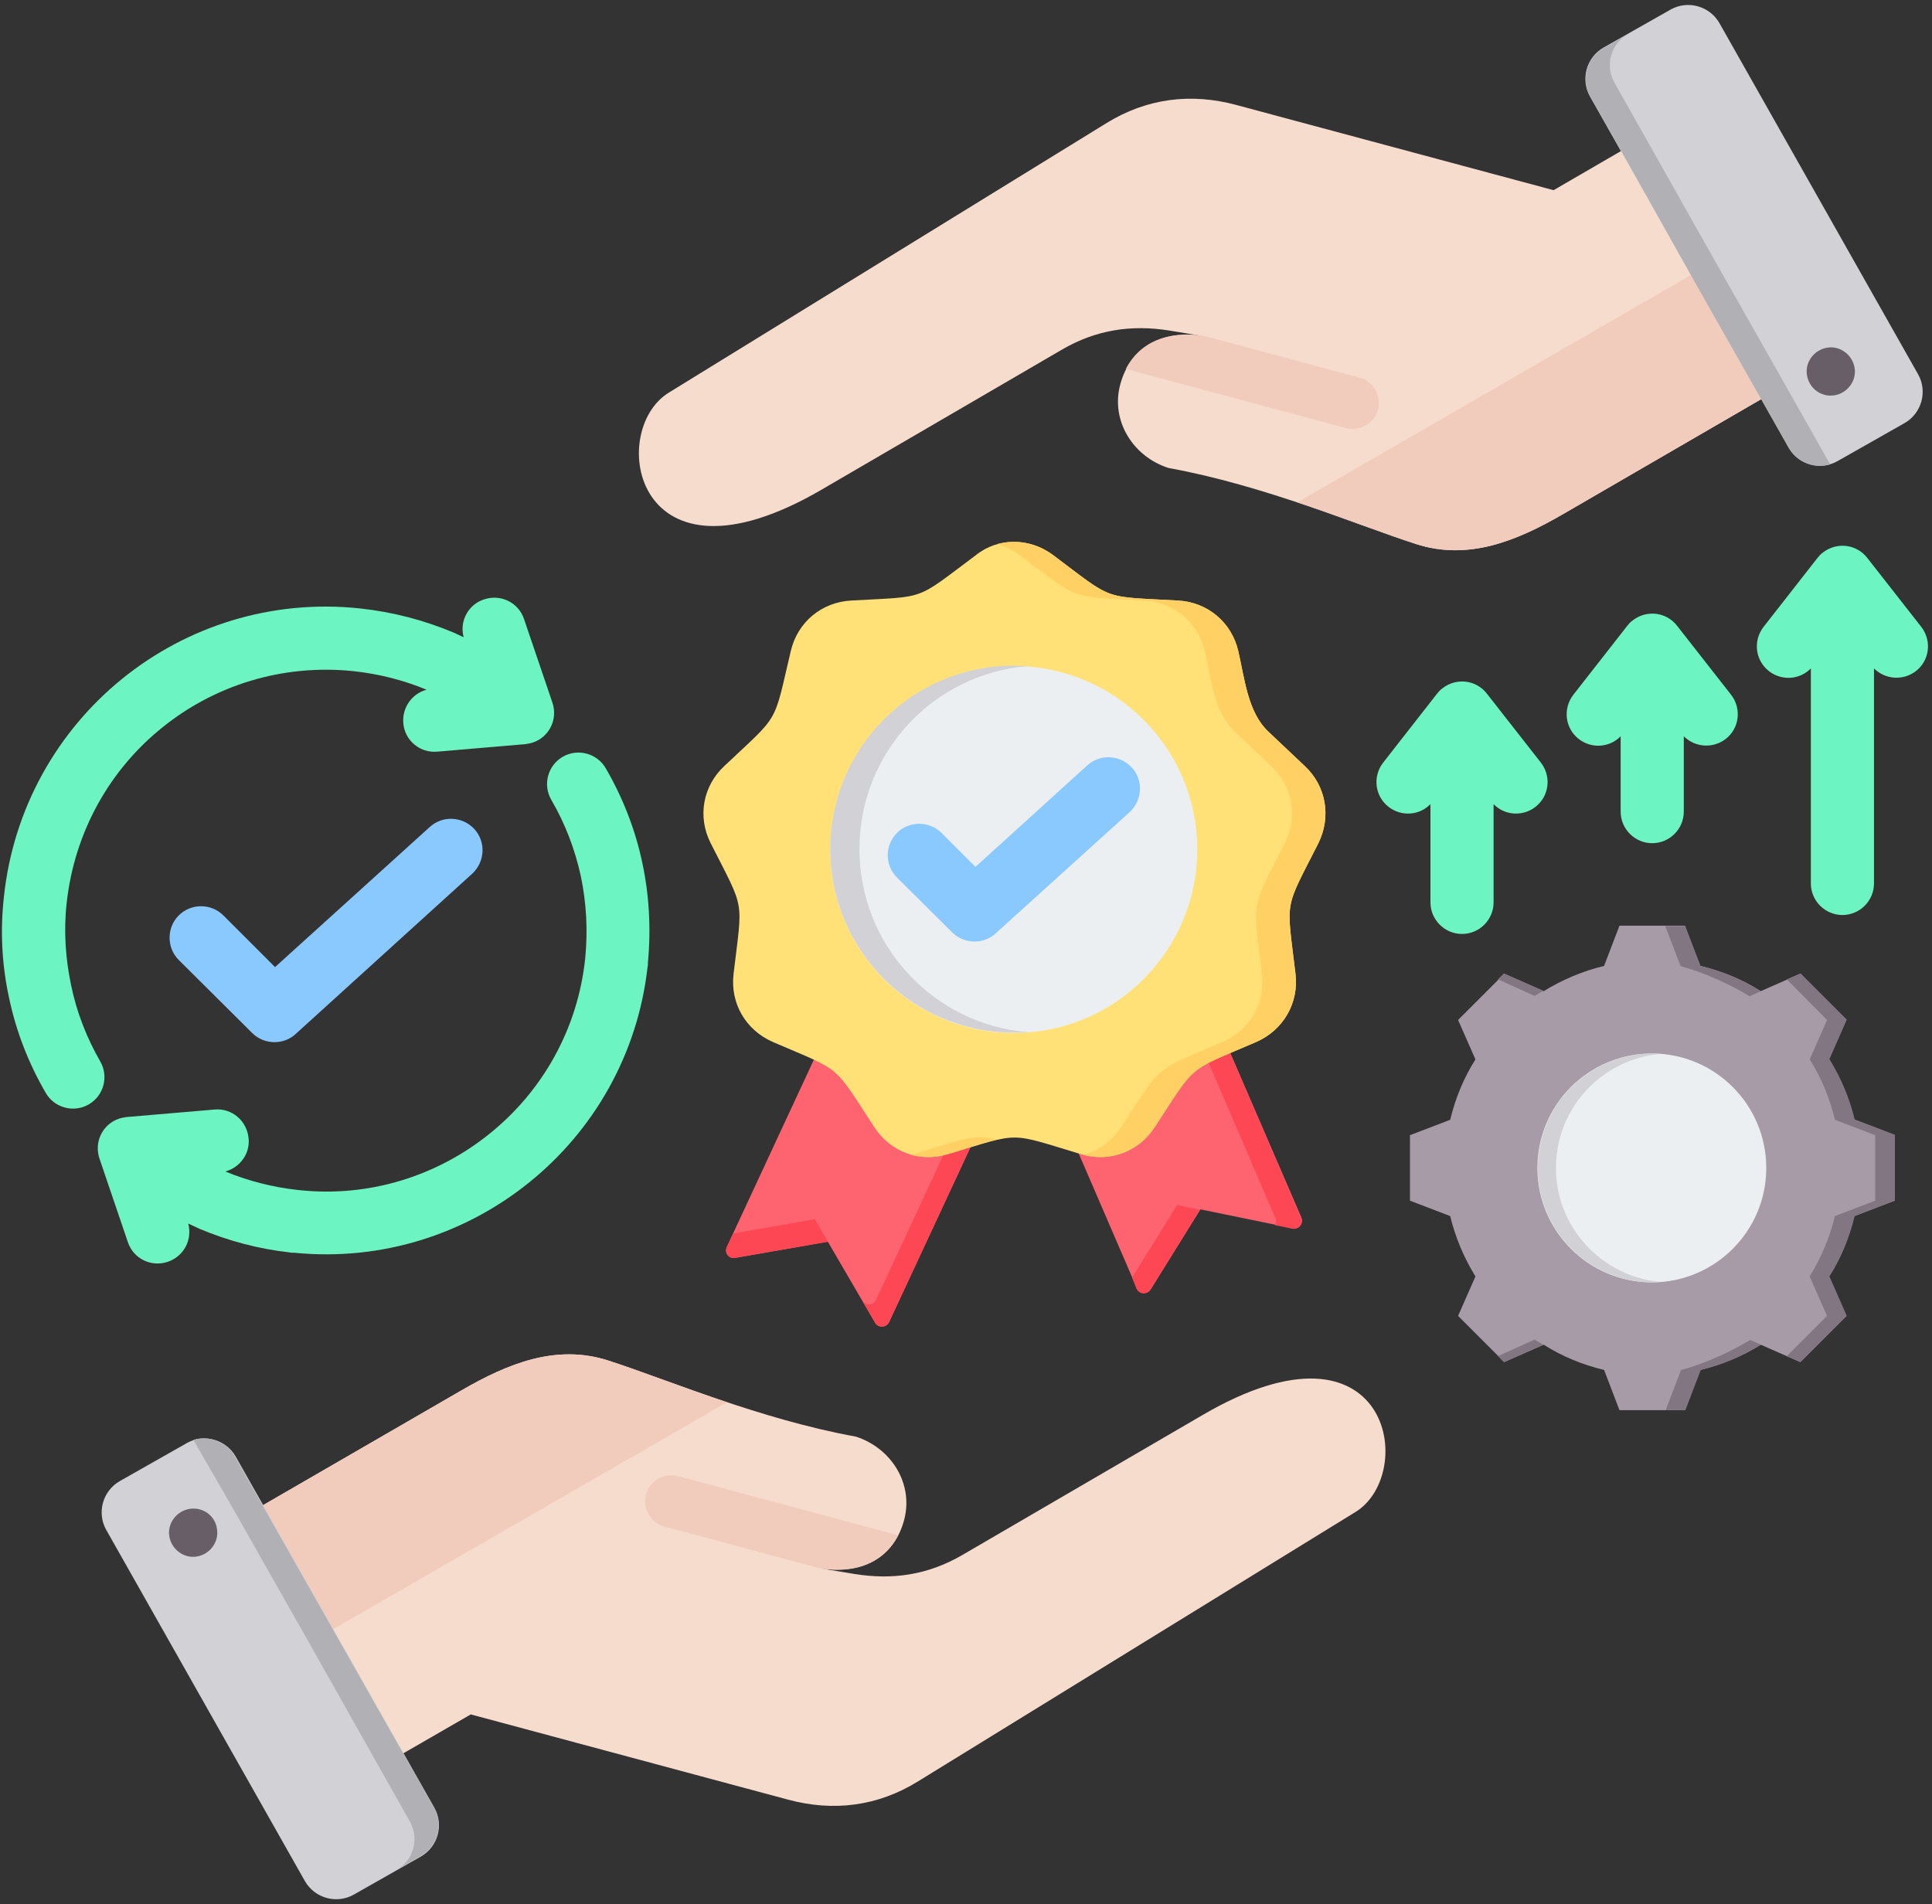 <?xml version="1.0" encoding="UTF-8"?>
<!DOCTYPE svg PUBLIC '-//W3C//DTD SVG 1.0//EN'
          'http://www.w3.org/TR/2001/REC-SVG-20010904/DTD/svg10.dtd'>
<svg height="482.6" preserveAspectRatio="xMidYMid meet" version="1.0" viewBox="11.5 14.7 489.6 482.6" width="489.6" xmlns="http://www.w3.org/2000/svg" xmlns:xlink="http://www.w3.org/1999/xlink" zoomAndPan="magnify"
><rect x="11.5" y="14.7" width="489.6" height="482.6" fill="#333333" stroke="none"/><g clip-rule="evenodd" fill-rule="evenodd"
  ><g
    ><g
      ><path d="M64.8,403.9l63.6-36.8c11.9-6.9,24.1-11.8,37.2-7.6c14.6,4.7,38.5,14.9,62.8,19.3c9,2.9,14.7,12,12.2,21.2 c-2.5,9.2-10.2,13.9-21.1,12.2l8.5,1.4c9.8,1.6,18.7,0.2,27.2-4.7l61.1-35.6c47.5-27.7,54.5,14.9,38.7,24.6l-110.9,68.3 c-10.2,6.3-21.4,7.7-32.9,4.6l-80.4-21.6l-29.8,17.2c-5.7,3.3-13.1,1.3-16.4-4.4l-24.1-41.7C57.1,414.5,59.1,407.2,64.8,403.9 L64.8,403.9z" fill="#f6dccd"
      /></g
      ><g
      ><path d="M239.1,403.8c-3.4,6.6-10.4,9.8-19.7,8.4c-13.2-3.5-26.3-7.1-39.5-10.6c-3.5-0.9-5.6-4.6-4.7-8.1 s4.6-5.6,8.1-4.7L239.1,403.8z" fill="#f1cbbc"
      /></g
      ><g
      ><path d="M64.8,403.9l63.6-36.8c11.9-6.9,24.1-11.8,37.2-7.6c7.8,2.5,18.3,6.6,30.1,10.6L72.5,441.1l-12-20.9 C57.1,414.5,59.1,407.2,64.8,403.9L64.8,403.9z" fill="#f1cbbc"
      /></g
      ><g
      ><path d="M71.2,383.8l50.4,89.1c2.4,4.3,0.9,9.8-3.4,12.3l-17.1,9.7c-4.3,2.4-9.8,0.9-12.3-3.4l-50.4-89.1 c-2.4-4.3-0.9-9.8,3.4-12.3l17.1-9.7C63.2,378,68.7,379.5,71.2,383.8z" fill="#d1d1d6"
      /></g
      ><g
      ><path d="M97.7,445l8.9,15.8l8.8,15.6c2.4,4.3,0.9,9.8-3.4,12.2l6.1-3.5c4.3-2.4,5.8-8,3.4-12.3l-8.9-15.6l-17.8-31.4 l-17.8-31.4l-6-10.6c-2.1-3.7-6.5-5.4-10.5-4.2L71.1,398l17.8,31.4L97.7,445L97.7,445z" fill="#b1b1b5"
      /></g
      ><g
      ><path d="M59.6,397.1c-3.3,0.5-5.7,3.6-5.2,6.9c0.5,3.3,3.6,5.7,6.9,5.2c3.3-0.5,5.7-3.6,5.2-6.9 C66.1,398.9,63,396.6,59.6,397.1z" fill="#685e68"
      /></g
    ></g
    ><g
    ><g
      ><g
        ><path d="M36.9,283.7c2.2,3.8,0.9,8.7-2.9,10.9s-8.7,0.9-10.9-2.9c-4.3-7.4-7.5-15.5-9.3-24.1 c-1.8-8.2-2.3-16.9-1.3-25.7c2.4-22.5,13.7-42,30-55.2c16.3-13.2,37.7-20.2,60.2-17.8c8.4,0.9,16.3,3,23.7,6.1 c0.9,0.4,1.7,0.8,2.6,1.2c-1.1-4,1.1-8.3,5.2-9.6c4.2-1.4,8.7,0.8,10.1,5l7.2,21.2c1.4,4.2-0.8,8.7-5,10.1 c-0.6,0.2-1.3,0.3-1.9,0.4l0,0l-22.3,1.9c-4.4,0.4-8.3-2.9-8.6-7.3c-0.3-3.9,2.2-7.4,5.9-8.4c-5.8-2.4-12-4-18.5-4.7 c-18.2-1.9-35.4,3.7-48.5,14.3c-13.2,10.6-22.2,26.3-24.2,44.4c-0.8,7.1-0.3,14.1,1.1,20.8C30.9,271.2,33.5,277.8,36.9,283.7z M59.2,324.8c0.9,0.4,1.9,0.9,2.8,1.3c7.1,3,14.8,5.1,22.8,6c0.4,0.1,0.8,0.1,1.3,0.1c22.3,2.2,43.4-4.8,59.6-17.9 c16.2-13.1,27.4-32.3,29.9-54.5c0.1-0.4,0.1-0.8,0.1-1.2c0.8-8.6,0.3-17.1-1.4-25.1c-1.8-8.6-5-16.7-9.3-24.1 c-2.2-3.8-7.1-5.1-10.9-2.9s-5.1,7.1-2.9,10.9c3.5,6,6,12.5,7.5,19.4c1.4,6.7,1.8,13.7,1.1,20.8v0c-1.9,18.1-11,33.8-24.2,44.4 c-13.1,10.6-30.4,16.3-48.5,14.3h0c-6.5-0.7-12.7-2.3-18.5-4.7c3.7-1,6.3-4.5,5.9-8.4c-0.4-4.4-4.2-7.7-8.6-7.3l-22.3,1.9l0,0 c-0.6,0.1-1.3,0.2-1.9,0.4c-4.2,1.4-6.4,5.9-5,10.1l7.2,21.2c1.4,4.2,5.9,6.4,10.1,5C58.1,333.1,60.3,328.9,59.2,324.8 L59.2,324.8z" fill="#6cf5c2"
        /></g
        ><g
        ><path d="M56.8,258c-3.1-3.1-3.1-8.2,0-11.3s8.2-3.1,11.3,0l13.1,13.1l39.2-35.5c3.3-3,8.3-2.7,11.3,0.5 c3,3.3,2.7,8.3-0.5,11.3l-44.5,40.4l0,0c-3.1,3.1-8.2,3.1-11.3,0L56.8,258z" fill="#8ac9fe"
        /></g
      ></g
      ><g
      ><g
        ><path d="M316.5,265.9L280.1,296l19.5,45.2c0.6,1.5,2.6,1.6,3.5,0.3l12.6-20.3l23.4,4.8c1.6,0.3,2.8-1.2,2.2-2.7 L316.5,265.9z" fill="#fe646f"
        /></g
        ><g
        ><path d="M316.5,265.9l-4.8,4l23,53.5c0.3,0.6,0.2,1.3-0.1,1.8l4.4,0.9c1.6,0.3,2.8-1.2,2.2-2.7L316.5,265.9z M298.4,338.5l11.4-18.4l5.8,1.2l-12.6,20.3c-0.8,1.3-2.8,1.2-3.5-0.3L298.4,338.5z" fill="#fd4755"
        /></g
        ><g
        ><path d="M262.9,293.7l-26.1,56.1c-0.7,1.4-2.7,1.5-3.5,0.2l-12-20.6l-23.5,4.1c-1.6,0.3-2.8-1.3-2.1-2.8l25.8-55.5 L262.9,293.7z" fill="#fe646f"
        /></g
        ><g
        ><path d="M262.9,293.7l-26.1,56.1c-0.7,1.4-2.7,1.5-3.5,0.2l-12-20.6l-23.5,4.1c-1.6,0.3-2.8-1.3-2.1-2.8l1.6-3.4 l20.7-3.6l12,20.6c0.8,1.4,2.8,1.3,3.5-0.2l24.5-52.6L262.9,293.7z" fill="#fd4755"
        /></g
        ><g
        ><path d="M278.4,155.4c15.6,11.7,12.1,10.4,31.6,11.5c7.5,0.4,13.6,5.5,15.3,12.8c1.6,6.9,2.4,15.6,7.7,20.5l9.1,8.6 c5.5,5.1,6.8,12.9,3.5,19.6c-8.8,17.4-8.1,13.7-5.8,33.1c0.9,7.4-3.1,14.3-10,17.3c-17.9,7.7-15,5.3-25.7,21.6 c-4.1,6.3-11.6,9-18.7,6.8c-18.7-5.6-14.9-5.6-33.6,0c-7.2,2.2-14.6-0.5-18.7-6.8c-10.7-16.3-7.8-13.9-25.7-21.6 c-6.9-3-10.9-9.8-10-17.3c2.3-19.4,3-15.7-5.8-33.1c-3.4-6.7-2-14.5,3.5-19.6c14.2-13.4,12.3-10.1,16.8-29.1 c1.7-7.3,7.8-12.4,15.3-12.8c19.5-1.1,15.9,0.2,31.6-11.5C264.4,150.9,272.4,150.9,278.4,155.4z" fill="#ffe177"
        /></g
        ><g
        ><path d="M278.4,155.4c15.6,11.7,12.1,10.4,31.6,11.5c7.5,0.4,13.6,5.5,15.3,12.8c1.6,6.9,2.4,15.6,7.7,20.5l9.1,8.6 c5.5,5.1,6.8,12.9,3.5,19.6c-8.8,17.4-8.1,13.7-5.8,33.1c0.9,7.4-3.1,14.3-10,17.3c-17.9,7.7-15,5.3-25.7,21.6 c-4,6.1-11.1,8.8-18.1,7c3.8-1,7.2-3.4,9.6-7c10.7-16.3,7.8-13.9,25.7-21.6c6.9-3,10.9-9.8,10-17.3c-2.3-19.4-3-15.7,5.8-33.1 c3.4-6.7,2-14.5-3.5-19.6l-9.1-8.6c-5.3-4.9-6.1-13.6-7.7-20.5c-1.7-7.3-7.8-12.4-15.3-12.8c-19.5-1.1-15.9,0.2-31.6-11.5 c-1.8-1.3-3.7-2.3-5.7-2.8C268.9,151.3,274.1,152.2,278.4,155.4L278.4,155.4z M264.1,303.5c-2.9,0.6-6.5,1.9-12.5,3.7 c-3.1,0.9-6.3,1-9.2,0.2c0.2-0.1,0.4-0.1,0.6-0.2C255.8,303.3,258.1,302.1,264.1,303.5z" fill="#ffd064"
        /></g
        ><g
        ><circle cx="268.4" cy="230" fill="#eceff1" r="46.5"
        /></g
        ><g
        ><path d="M268.4,183.4c1.3,0,2.5,0.1,3.7,0.1c-24,1.9-42.8,21.9-42.8,46.4s18.9,44.5,42.8,46.4 c-1.2,0.1-2.5,0.1-3.7,0.1c-25.7,0-46.5-20.8-46.5-46.5S242.7,183.4,268.4,183.4z" fill="#d1d1d6"
        /></g
        ><g
        ><path d="M238.8,237.1c-3.1-3.1-3.1-8.2,0-11.3c3.1-3.1,8.2-3.1,11.3,0l8.6,8.6l28.3-25.7c3.3-3,8.3-2.7,11.3,0.5 s2.7,8.3-0.5,11.3L264.1,251l0,0c-3.1,3.1-8.2,3.1-11.3,0L238.8,237.1z" fill="#8ac9fe"
        /></g
      ></g
      ><g
      ><g
        ><path d="M442.4,259.5c5.4,1.3,10.6,3.4,15.3,6.4l10-4.4l11.7,11.7l-4.4,10c2.9,4.7,5.1,9.9,6.4,15.3l10.2,3.9V319 l-10.2,3.9c-1.3,5.4-3.4,10.6-6.4,15.3l4.4,10l-11.7,11.7l-10-4.4c-4.7,2.9-9.9,5.1-15.3,6.4l-3.9,10.2h-16.6l-3.9-10.2 c-5.4-1.3-10.6-3.4-15.3-6.4l-10,4.4l-11.7-11.7l4.4-10c-2.9-4.7-5.1-9.9-6.4-15.3l-10.2-3.9v-16.6l10.2-3.9 c1.3-5.4,3.4-10.6,6.4-15.3l-4.4-10l11.7-11.7l10,4.4c4.7-2.9,9.9-5.1,15.3-6.4l3.9-10.2h16.6L442.4,259.5z" fill="#a79ba7"
        /></g
        ><g
        ><path d="M402.6,355.5l-10,4.4l-1.5-1.5l9.3-4.2C401.2,354.7,401.9,355.1,402.6,355.5L402.6,355.5z M442.4,259.5 c5.4,1.3,10.6,3.4,15.3,6.4l-2.8,1.3c-4.7-2.9-12.1-6.3-17.5-7.6l-3.9-10.2h5L442.4,259.5z M457.8,355.5 c-4.7,2.9-9.9,5.1-15.3,6.4l-3.9,10.2h-5l3.9-10.2c5.4-1.3,12.8-4.7,17.5-7.6L457.8,355.5z M391.1,262.9l1.5-1.5l10,4.4 c-0.7,0.4-1.4,0.8-2.2,1.3L391.1,262.9z M464.3,262.9l3.5-1.5l11.7,11.7l-4.4,10c2.9,4.7,5.1,9.9,6.4,15.3l10.2,3.9V319 l-10.2,3.9c-1.3,5.4-3.4,10.6-6.4,15.3l4.4,10l-11.7,11.7l-3.5-1.5l10.2-10.2l-4.4-10c2.9-4.7,5.1-9.9,6.4-15.3l10.2-3.9v-16.6 l-10.2-3.9c-1.3-5.4-3.4-10.6-6.4-15.3l4.4-10L464.3,262.9z" fill="#837683"
        /></g
        ><g
        ><circle cx="430.1" cy="310.7" fill="#eceff1" r="29"
        /></g
        ><g
        ><path d="M430.2,281.7c-16,0-29,13-29,29c0,16,13,29,29,29c0.8,0,1.5,0,2.3-0.1c-14.9-1.2-26.7-13.7-26.7-28.9 c0-15.2,11.7-27.7,26.7-28.9C431.7,281.7,431,281.7,430.2,281.7z" fill="#d1d1d6"
        /></g
      ></g
      ><g
      ><path d="M390,218.5v24.9c0,4.4-3.6,8-8,8s-8-3.6-8-8v-24.9c-2.8,2.9-7.4,3.2-10.6,0.7c-3.5-2.7-4.1-7.7-1.4-11.2 l13.6-17.4c0.4-0.5,0.9-1.1,1.5-1.5c3.5-2.7,8.5-2.1,11.2,1.4L402,208c2.7,3.5,2.1,8.5-1.4,11.2 C397.4,221.7,392.8,221.4,390,218.5L390,218.5z M486.4,184.1v54.5c0,4.4-3.6,8-8,8s-8-3.6-8-8v-54.5c-2.8,2.9-7.4,3.2-10.6,0.7 c-3.5-2.7-4.1-7.7-1.4-11.2l13.6-17.4c0.4-0.5,0.9-1.1,1.5-1.5c3.5-2.7,8.5-2.1,11.2,1.4l13.7,17.5c2.7,3.5,2.1,8.5-1.4,11.2 C493.7,187.3,489.2,186.9,486.4,184.1z M438.2,201.3v19.1c0,4.4-3.6,8-8,8s-8-3.6-8-8v-19.1c-2.8,2.9-7.4,3.2-10.6,0.7 c-3.5-2.7-4.1-7.7-1.4-11.2l13.6-17.4c0.4-0.5,0.9-1.1,1.5-1.5c3.5-2.7,8.5-2.1,11.2,1.4l13.7,17.5c2.7,3.5,2.1,8.5-1.4,11.2 C445.5,204.5,441,204.1,438.2,201.3L438.2,201.3z" fill="#6cf5c2"
      /></g
      ><g
      ><g
        ><path d="M471.2,108.1L407.6,145c-11.9,6.9-24.1,11.8-37.2,7.6c-14.6-4.7-38.5-14.9-62.8-19.3 c-9-2.9-14.7-12-12.2-21.2c2.5-9.2,10.2-13.9,21.1-12.2l-8.5-1.4c-9.8-1.6-18.7-0.2-27.2,4.7l-61.1,35.6 c-47.5,27.7-54.5-14.9-38.7-24.6l110.9-68.3c10.2-6.3,21.4-7.7,32.9-4.6l80.4,21.6L435,45.6c5.7-3.3,13.1-1.3,16.4,4.4l24.1,41.7 C478.8,97.5,476.9,104.8,471.2,108.1L471.2,108.1z" fill="#f6dccd"
        /></g
        ><g
        ><path d="M296.8,108.2c3.4-6.6,10.4-9.8,19.7-8.4c13.2,3.5,26.3,7.1,39.5,10.6c3.5,0.9,5.6,4.6,4.7,8.1 s-4.6,5.6-8.1,4.7L296.8,108.2z" fill="#f1cbbc"
        /></g
        ><g
        ><path d="M471.2,108.1L407.6,145c-11.9,6.9-24.1,11.8-37.2,7.6c-7.8-2.5-18.3-6.6-30.1-10.6l123.1-71.1l12,20.9 C478.8,97.5,476.9,104.8,471.2,108.1z" fill="#f1cbbc"
        /></g
        ><g
        ><path d="M464.8,128.2l-50.4-89.1c-2.4-4.3-0.9-9.8,3.4-12.3l17.1-9.7c4.3-2.4,9.8-0.9,12.3,3.4l50.4,89.1 c2.4,4.3,0.9,9.8-3.4,12.3l-17.1,9.7C472.8,134,467.3,132.5,464.8,128.2L464.8,128.2z" fill="#d1d1d6"
        /></g
        ><g
        ><path d="M438.3,67l-8.9-15.8l-8.8-15.6c-2.4-4.3-0.9-9.8,3.4-12.2l-6.1,3.5c-4.3,2.4-5.8,8-3.4,12.3l8.9,15.6 L441,86.2l17.8,31.4l6,10.6c2.1,3.7,6.5,5.4,10.5,4.2L464.9,114l-17.8-31.4L438.3,67L438.3,67z" fill="#b1b1b5"
        /></g
        ><g
        ><path d="M476.3,114.9c3.3-0.5,5.7-3.6,5.2-6.9c-0.5-3.3-3.6-5.7-6.9-5.2c-3.3,0.5-5.7,3.6-5.2,6.9 C469.9,113.1,473,115.4,476.3,114.9z" fill="#685e68"
        /></g
      ></g
    ></g
  ></g
></svg
>
